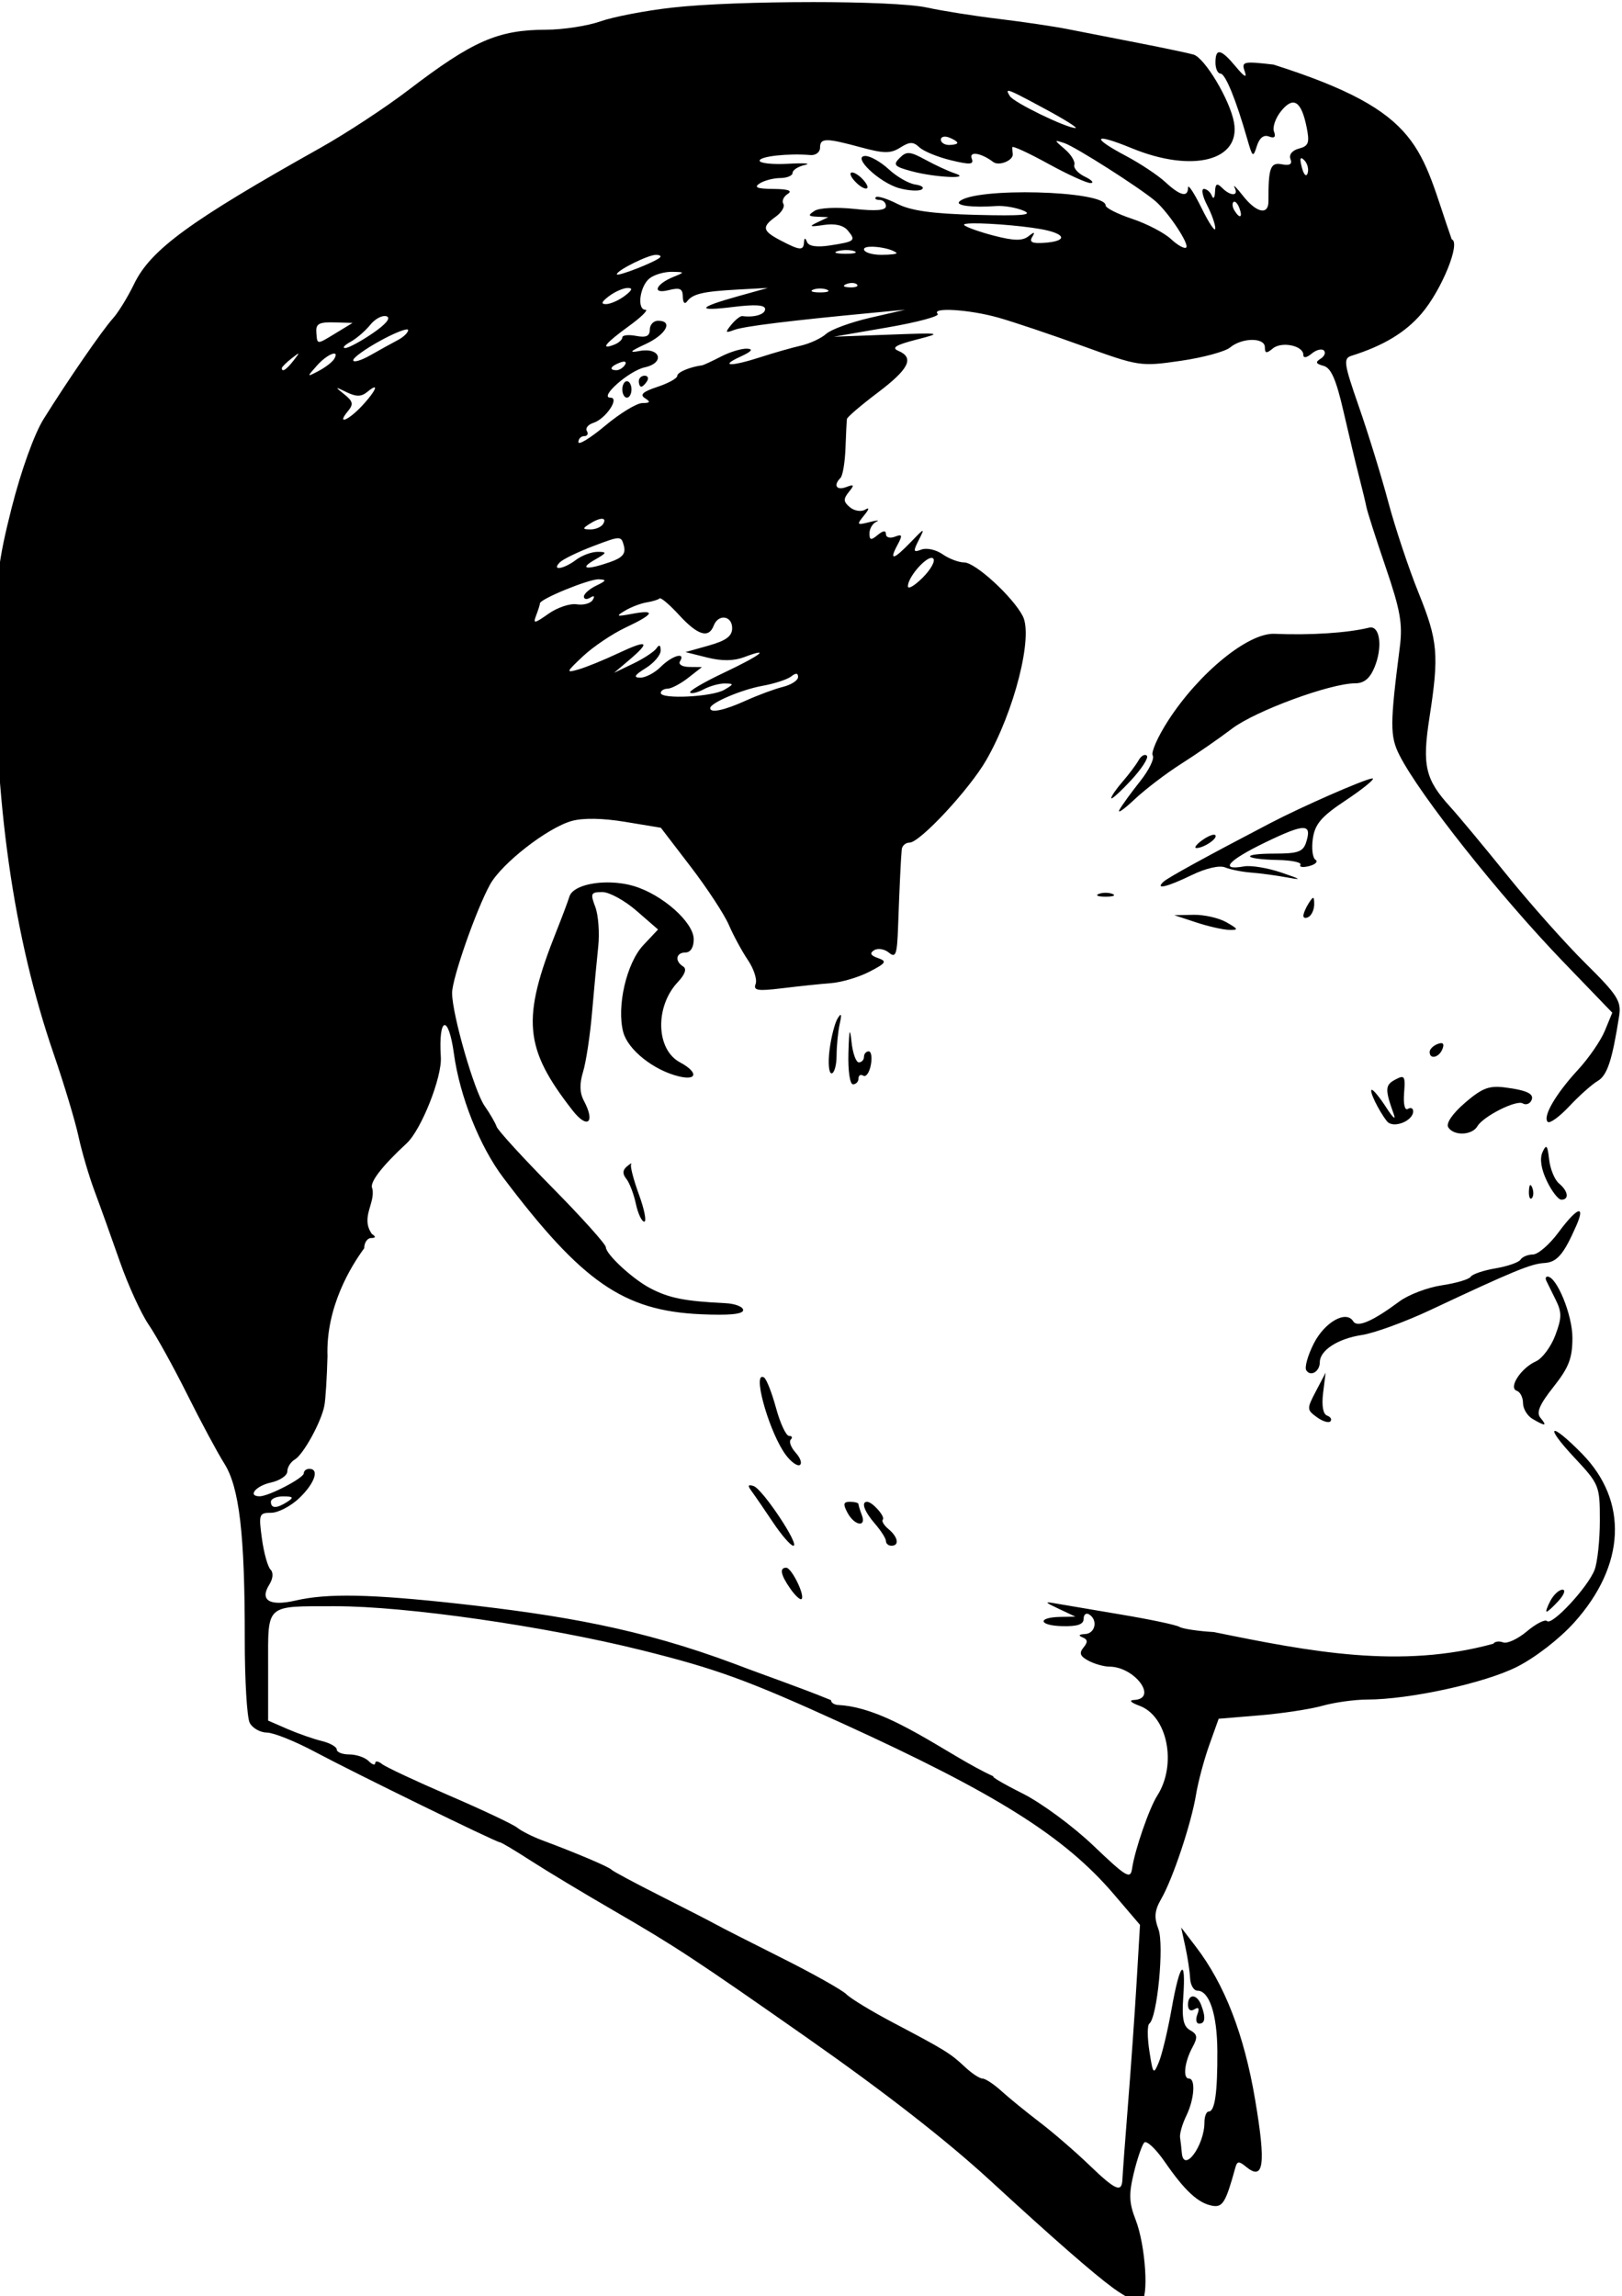 <?xml version="1.0" encoding="UTF-8"?>
<svg width="78.268mm" height="110.78mm" version="1.1" viewBox="0 0 78.268 110.78" xmlns="http://www.w3.org/2000/svg">
<g transform="translate(146.78 -63.944)">
<path transform="scale(.265)" d="m-406.16 241.68c-9.371 2e-3 -19.46 0.337-25.395 1.01-4.797 0.543-10.644 1.667-12.992 2.496-2.349 0.829-6.801 1.514-9.895 1.522-8.791 0.024-13.353 2.024-25.123 11.018-4.125 3.152-11.325 7.877-16 10.498-23.753 13.318-30.88 18.524-33.898 24.76-1.151 2.378-2.883 5.197-3.848 6.266-1.948 2.158-8.207 11.238-12.635 18.33-1.696 2.716-4.082 9.341-5.805 16.113-2.451 9.636-2.939 13.607-3.012 24.5-0.194 29.004 3.3 53.589 10.662 75 1.891 5.5 3.922 12.25 4.512 15 0.59 2.75 1.914 7.25 2.941 10 1.028 2.75 3.09 8.497 4.584 12.771 1.494 4.274 3.86 9.449 5.258 11.5 1.398 2.051 4.556 7.764 7.016 12.695 2.46 4.931 5.493 10.584 6.742 12.562 2.751 4.358 3.749 12.899 3.731 31.971-7e-3 7.425 0.4 14.288 0.904 15.25 0.505 0.962 1.915 1.758 3.133 1.77 1.218 0.011 5.14 1.583 8.715 3.492 7.237 3.865 33.061 16.488 33.732 16.488 0.236 0 2.755 1.503 5.598 3.34 2.843 1.837 9.67 5.946 15.17 9.131 11.109 6.433 14.74 8.82 35 23.012 14.308 10.023 25.492 18.735 33.5 26.098 11.456 10.533 18.816 16.965 22.43 19.6h2e-3c2.162 1.576 4.41 2.695 4.998 2.486 1.485-0.527 0.857-10.302-0.961-14.949-1.202-3.073-1.267-4.671-0.34-8.5 0.628-2.594 1.482-5.095 1.897-5.557 0.415-0.462 2.102 1.113 3.748 3.5 3.646 5.286 6.102 7.551 8.678 8 1.871 0.326 2.428-0.607 4.195-7.021 0.305-1.109 0.661-1.127 1.906-0.094 3.258 2.704 3.677-0.368 1.666-12.234-2.01-11.861-5.532-20.944-10.785-27.811l-2.678-3.5 0.762 3.5c0.418 1.925 0.81 4.513 0.871 5.75 0.061 1.238 0.656 2.25 1.324 2.25 2.17 0 3.596 4.308 3.633 10.975 0.041 7.563-0.45 11.025-1.561 11.025-0.433 0-0.787 0.879-0.787 1.953 0 4.287-3.804 9.402-4.125 5.547-0.069-0.825-0.21-2.062-0.314-2.75-0.104-0.688 0.402-2.464 1.125-3.949 1.478-3.037 1.746-6.801 0.482-6.801-1.143 0-0.796-3.036 0.65-5.695 0.987-1.815 0.915-2.354-0.418-3.1-1.24-0.694-1.53-2.095-1.256-6.055 0.516-7.447-0.615-6.323-2.111 2.1-0.709 3.987-1.757 8.375-2.328 9.75-0.982 2.363-1.075 2.253-1.732-2-0.383-2.475-0.389-4.725-0.014-5 1.45-1.061 2.734-14.355 1.66-17.199-0.823-2.181-0.706-3.397 0.533-5.547 2.103-3.65 5.457-13.713 6.316-18.949 0.379-2.308 1.461-6.358 2.404-9l1.717-4.805 7.455-0.621c4.101-0.342 9.255-1.127 11.455-1.744 2.2-0.618 5.854-1.126 8.119-1.129 7.747-0.011 21.423-2.997 27.295-5.961 3.337-1.684 7.754-5.106 10.414-8.064 9.356-10.406 9.899-22.093 1.426-30.73-5.835-5.948-7.042-5.334-1.391 0.707 4.528 4.841 4.637 5.109 4.637 11.436 0 3.563-0.431 7.61-0.957 8.994-1.193 3.138-7.768 10.22-8.66 9.328-0.362-0.362-2.01 0.478-3.66 1.867-1.651 1.389-3.6 2.296-4.33 2.016-0.73-0.28-1.537-0.17-1.793 0.244-16.871 4.634-33.261 1.471-50.883-2.125-2.884-0.168-5.708-0.594-6.277-0.945-0.569-0.352-5.288-1.351-10.486-2.221-5.199-0.87-10.578-1.781-11.953-2.025-2.221-0.394-2.166-0.285 0.5 0.971l3 1.414-2.689 0.045c-4.293 0.072-4.05 1.572 0.273 1.686 2.778 0.073 3.916-0.313 3.916-1.328 0-0.786 0.45-1.152 1-0.812 1.648 1.019 1.129 3.495-0.75 3.58-1.113 0.05-1.278 0.266-0.457 0.596 0.958 0.384 1.006 0.863 0.186 1.852-0.843 1.016-0.631 1.587 0.893 2.402 1.099 0.588 2.816 1.074 3.814 1.078 4.633 0.017 8.947 5.861 4.482 6.072-0.981 0.046-0.572 0.479 0.996 1.053 5.118 1.875 6.865 10.701 3.24 16.367-1.464 2.288-4.096 9.912-4.578 13.256-0.293 2.03-0.997 1.616-7.049-4.158-3.697-3.528-9.505-7.805-12.908-9.506-3.403-1.7-5.778-3.096-5.277-3.103-8.288-3.763-18.822-12.437-28.129-12.988-0.804 0-1.463-0.4-1.463-0.891-6.181-2.52-11.551-4.312-17.5-6.586-17.308-6.483-31.646-8.88-50.207-10.957-16.103-1.776-24.007-1.933-29.791-0.592-4.703 1.09-6.574-0.029-4.799-2.871 0.701-1.122 0.795-2.207 0.236-2.766-0.505-0.505-1.21-3.039-1.565-5.629-0.61-4.451-0.517-4.709 1.686-4.709 1.282 0 3.592-1.21 5.135-2.688 2.801-2.684 3.694-5.312 1.805-5.312-0.55 0-1 0.366-1 0.814 0 0.859-6.383 4.186-8.033 4.186-2.258 0-0.716-1.896 2.033-2.5 1.65-0.362 3-1.275 3-2.029 0-0.754 0.615-1.73 1.365-2.17 1.564-0.917 4.816-6.837 5.383-9.801 0.211-1.1 0.467-5.148 0.568-8.996-0.313-8.982 4.315-16.433 6.684-19.658 0-1.015 0.563-1.854 1.25-1.861 0.876-0.011 0.919-0.235 0.139-0.75-2.098-3.012 0.666-5.545 0.094-8.264-0.616-0.997 1.631-3.954 6.262-8.242 2.65-2.454 6.438-12.011 6.207-15.664-0.469-7.439 1.385-7.933 2.385-0.635 1.067 7.783 4.689 16.877 8.99 22.57 14.354 19.003 21.882 24.213 35.904 24.855 5.225 0.239 7.771-7e-3 7.771-0.75 0-0.608-1.462-1.176-3.25-1.262-7.444-0.359-10.288-0.93-13.75-2.764-3.18-1.684-8-6.156-8-7.422 0-0.532-4.388-5.416-9.75-10.854-5.362-5.437-9.927-10.43-10.143-11.096-0.216-0.665-1.202-2.365-2.189-3.777-1.887-2.697-5.918-16.705-5.918-20.561 0-2.637 4.418-15.251 6.92-19.754 2.139-3.851 10.453-10.317 14.852-11.551 2.079-0.583 5.637-0.525 9.758 0.158l6.486 1.074 5.439 7.1c2.991 3.905 6.119 8.677 6.949 10.602s2.391 4.801 3.467 6.393c1.076 1.591 1.706 3.544 1.4 4.34-0.46 1.2 0.365 1.333 4.836 0.783 2.965-0.365 6.968-0.783 8.893-0.932 1.925-0.148 5.071-1.083 6.992-2.078 3.044-1.576 3.246-1.895 1.566-2.484-1.373-0.482-1.574-0.895-0.699-1.436 0.675-0.417 1.883-0.214 2.684 0.451 1.244 1.032 1.488 0.351 1.666-4.664 0.254-7.141 0.505-12.448 0.668-14.123 0.067-0.688 0.711-1.25 1.43-1.25 1.876 0 10.897-9.701 13.949-15 5.126-8.899 8.583-22.514 6.66-26.236-1.816-3.516-8.636-9.764-10.656-9.764-0.999 0-2.779-0.675-3.957-1.5-1.178-0.825-2.904-1.206-3.838-0.848-1.495 0.574-1.553 0.365-0.479-1.75 1.145-2.255 1.059-2.234-1.424 0.348-3.177 3.304-4.042 3.511-2.482 0.598 0.981-1.833 0.912-2.06-0.465-1.531-0.889 0.341-1.615 0.129-1.615-0.471 0-0.72-0.511-0.667-1.5 0.154-1.223 1.015-1.5 0.96-1.5-0.295 0-0.847 0.562-1.798 1.25-2.113 0.687-0.316 0.128-0.287-1.242 0.062-2.315 0.59-2.386 0.504-1-1.201 0.961-1.182 1.03-1.559 0.197-1.059-0.712 0.428-1.954 0.229-2.762-0.441-1.194-0.992-1.232-1.509-0.205-2.773 1.067-1.314 0.99-1.453-0.488-0.898-1.767 0.662-2.369-0.33-1.02-1.68 0.402-0.402 0.809-2.839 0.902-5.416 0.093-2.577 0.213-4.968 0.268-5.314 0.054-0.346 2.575-2.499 5.6-4.783 5.72-4.319 6.723-6.357 3.75-7.615-1.299-0.55-0.463-1.071 3.25-2.027 4.876-1.256 4.753-1.277-5-0.914l-10 0.371 9.842-1.701c5.413-0.936 9.501-2.039 9.084-2.451-1.267-1.252 5.755-0.816 11.074 0.688 2.75 0.778 9.664 3.104 15.365 5.17 10.179 3.689 10.5 3.739 17.756 2.693 4.064-0.586 8.131-1.681 9.037-2.434 2.2-1.826 6.342-1.853 6.342-0.041 0 1.127 0.298 1.17 1.451 0.213 1.604-1.331 5.549-0.513 5.549 1.15 0 0.648 0.587 0.568 1.523-0.209 0.838-0.696 1.837-0.952 2.221-0.568s0.111 1.06-0.607 1.504c-0.989 0.611-0.859 0.923 0.539 1.289 1.38 0.361 2.304 2.478 3.66 8.389 0.998 4.348 2.271 9.667 2.828 11.818 0.557 2.151 1.154 4.626 1.326 5.5s1.758 5.819 3.523 10.992c2.659 7.788 3.098 10.281 2.557 14.5-1.8 14.039-1.807 16.238-0.06 19.686 3.668 7.239 18.175 25.532 29.848 37.641l8.9 9.232-1.342 3.268c-0.737 1.798-2.933 4.994-4.879 7.102-4.08 4.42-6.486 8.553-5.535 9.504 0.362 0.362 2.132-0.917 3.934-2.84 1.802-1.923 4.128-3.996 5.17-4.606 1.737-1.017 2.651-3.793 3.912-11.891 0.41-2.629-0.345-3.804-6.111-9.5-3.619-3.575-10.029-10.773-14.244-15.996-4.215-5.223-8.89-10.843-10.391-12.49-4.572-5.019-5.159-7.525-3.807-16.256 1.777-11.474 1.559-13.971-1.992-22.758-1.778-4.4-4.255-11.825-5.502-16.5s-3.646-12.459-5.33-17.297c-2.777-7.975-2.902-8.846-1.352-9.334 5.801-1.825 9.79-4.229 12.74-7.676 3.67-4.288 7.191-12.953 5.492-13.52-5.857-16.631-5.025-23.082-32.439-31.805-5.532-0.64-5.875-0.56-5.252 1.223 0.456 1.305-0.055 1.039-1.619-0.842-2.714-3.264-3.711-3.466-3.711-0.75 0 1.1 0.411 2 0.916 2 0.887 0 2.831 4.76 4.9 12 0.932 3.26 1.05 3.342 1.723 1.193 0.467-1.49 1.247-2.105 2.203-1.738 1.004 0.385 1.299 0.098 0.918-0.895-0.309-0.804 0.285-2.497 1.318-3.762 2.237-2.737 3.671-1.797 4.639 3.041 0.553 2.766 0.333 3.36-1.412 3.816-1.223 0.32-1.854 1.097-1.545 1.902 0.363 0.946-0.116 1.239-1.568 0.959-2.094-0.403-2.468 0.627-2.441 6.732 0.011 2.597-2.193 2.122-4.643-1-1.187-1.512-1.872-2.188-1.523-1.5 0.807 1.592-0.71 1.626-2.285 0.051-0.933-0.933-1.218-0.767-1.279 0.75-0.043 1.073-0.305 1.387-0.582 0.699s-0.929-1.25-1.447-1.25-0.255 1.328 0.584 2.951c0.839 1.623 1.512 3.535 1.494 4.25-0.017 0.715-1.139-0.951-2.492-3.701s-2.464-4.438-2.469-3.75c-0.014 1.861-1.423 1.521-4.146-1-1.337-1.238-4.553-3.374-7.146-4.748-6.514-3.451-5.914-4.272 1.035-1.414 11.047 4.543 19.923 2.283 18.615-4.742-0.762-4.091-5.315-11.698-7.365-12.303-0.825-0.244-5.325-1.191-10-2.106s-10.525-2.058-13-2.543c-2.475-0.485-8.1-1.318-12.5-1.848s-10.25-1.456-13-2.057c-3.068-0.671-11.724-1.004-21.096-1.002zm35.898 16.154c0.482-0.018 2.283 0.93 6.744 3.334 3.55 1.913 6.003 3.463 5.453 3.443-1.778-0.062-11.22-4.658-11.93-5.807-0.371-0.601-0.557-0.96-0.268-0.971zm-11.385 8.348c0.179 0.02 0.376 0.069 0.582 0.148 0.825 0.317 1.5 0.753 1.5 0.969 0 0.216-0.675 0.393-1.5 0.393-0.825 0-1.5-0.436-1.5-0.969 0-0.4 0.38-0.6 0.918-0.541zm-21.6 0.643c1.064-6e-3 2.939 0.432 6.182 1.311 4.163 1.128 5.352 1.133 7.106 0.027 1.726-1.088 2.358-1.095 3.5-0.033 0.766 0.713 3.339 1.767 5.717 2.342 3.542 0.857 4.229 0.799 3.801-0.316-0.534-1.391 1.734-1.023 3.91 0.635 1.05 0.8 3.707-0.292 3.551-1.459-0.047-0.351-0.084-0.905-0.084-1.23 0-0.325 2.939 1.024 6.533 3 3.594 1.976 7.081 3.561 7.75 3.523 0.669-0.037 0.191-0.56-1.062-1.164-1.253-0.604-2.117-1.579-1.922-2.164 0.195-0.586-0.58-1.861-1.723-2.836-2.011-1.716-2.013-1.751-0.076-1.107 2.008 0.668 13.663 8.091 16.537 10.533 2.35 1.997 6.249 7.853 5.637 8.465-0.299 0.299-1.544-0.389-2.768-1.529-1.224-1.14-4.404-2.797-7.066-3.682-2.663-0.884-4.84-1.985-4.84-2.445 0-2.722-23.986-3.35-26.639-0.697-0.738 0.738 2.448 1.121 6.697 0.807 1.407-0.104 3.658 0.279 5 0.85 1.843 0.784-0.253 0.971-8.559 0.762-7.998-0.202-11.931-0.748-14.412-2.004-1.877-0.95-3.641-1.5-3.918-1.223-0.277 0.277 0.02 0.504 0.662 0.504 0.642 0 1.168 0.508 1.168 1.129 0 0.781-1.775 0.937-5.75 0.504-3.238-0.353-6.405-0.197-7.25 0.355-1.251 0.818-1.168 0.995 0.5 1.066l2 0.086-2 0.949c-1.602 0.76-1.371 0.853 1.162 0.471 2.058-0.31 3.592 0.042 4.393 1.006 1.528 1.841 1.319 2.015-3.246 2.719-2.375 0.366-3.863 0.15-4.172-0.607-0.349-0.855-0.501-0.835-0.559 0.072-0.096 1.523-0.781 1.458-4.328-0.41-3.264-1.719-3.398-2.432-0.805-4.301 1.071-0.772 1.689-1.823 1.373-2.334-0.316-0.511 0.045-1.323 0.803-1.803 0.921-0.583 0.052-0.882-2.621-0.902-2.954-0.023-3.608-0.284-2.5-1 0.825-0.533 2.513-0.976 3.75-0.984 1.238-8e-3 2.25-0.434 2.25-0.945s1.012-1.16 2.25-1.439c1.238-0.28-0.113-0.378-3-0.217-2.888 0.161-5.25-0.091-5.25-0.561 0-0.791 5.184-1.364 9.25-1.023 0.962 0.081 1.75-0.523 1.75-1.342 0-0.898 0.254-1.349 1.318-1.355zm14.938 2.344c-0.666-0.048-1.132 0.257-1.764 0.889-1.263 1.263-0.974 1.573 2.279 2.438 4.276 1.137 11.08 1.439 7.729 0.344-1.1-0.36-3.477-1.458-5.281-2.441-1.431-0.78-2.297-1.181-2.963-1.228zm-7.982 0.523c-2.605 0 2.525 4.883 6.172 5.875 1.68 0.457 3.505 0.56 4.055 0.229 0.55-0.331 0.024-0.74-1.168-0.91-1.192-0.17-3.352-1.409-4.801-2.752-1.449-1.343-3.365-2.441-4.258-2.441zm79.412 0.414c0.113 0.026 0.274 0.145 0.482 0.354 0.581 0.581 0.86 1.648 0.619 2.369-0.25 0.749-0.703 0.296-1.057-1.057-0.272-1.04-0.324-1.583-0.143-1.662 0.027-0.012 0.06-0.013 0.098-4e-3zm-81.848 2.586c-0.504 0-0.336 0.657 0.373 1.461 1.706 1.935 3.393 1.972 1.789 0.039-0.685-0.825-1.658-1.5-2.162-1.5zm69.545 5.326c0.272-0.072 0.676 0.388 0.961 1.131 0.676 1.762 0.101 2.072-0.885 0.477-0.363-0.587-0.446-1.281-0.184-1.543 0.033-0.033 0.069-0.054 0.107-0.064zm-47.639 3.945c3.243-0.064 10.764 0.567 13.744 1.314 3.429 0.861 3.158 1.939-0.561 2.223-2.258 0.172-2.87-0.103-2.309-1.037 0.589-0.98 0.433-1.013-0.678-0.141-1.077 0.845-2.65 0.82-6.209-0.1-2.621-0.677-5.086-1.551-5.479-1.943-0.197-0.197 0.409-0.295 1.49-0.316zm-18.188 4.252c1.488 0.026 3.613 0.473 4.359 1.117 0.229 0.198-1.008 0.359-2.75 0.359s-3.166-0.459-3.166-1.02c0-0.336 0.664-0.473 1.557-0.457zm-4.678 0.604c0.544 7e-3 1.05 0.08 1.389 0.217 0.677 0.274-0.118 0.481-1.768 0.461-1.65-0.02-2.205-0.245-1.232-0.498 0.486-0.127 1.068-0.186 1.611-0.18zm-34.762 0.873c0.669 0 1.005 0.211 0.748 0.469-0.828 0.828-7.865 3.575-7.865 3.07 0-0.711 5.688-3.539 7.117-3.539zm2.883 3.096c2.4 0.03 2.414 0.066 0.352 0.898-3.315 1.338-4.036 3.216-0.936 2.438 2.082-0.522 2.588-0.288 2.6 1.209 9e-3 1.035 0.341 1.416 0.75 0.859 1.025-1.395 2.894-1.836 9.234-2.18l5.5-0.299-5.447 1.52c-7.407 2.066-7.708 2.794-0.803 1.94 3.988-0.494 5.75-0.369 5.75 0.404 0 0.96-1.958 1.556-4.154 1.266-0.36-0.048-1.26 0.658-2 1.568-1.18 1.451-1.113 1.568 0.545 0.945 1.744-0.655 10.093-1.687 25.109-3.106l6-0.568-6.383 1.469c-3.51 0.808-7.11 2.126-8 2.928-0.89 0.802-2.967 1.766-4.617 2.144-1.65 0.378-4.928 1.313-7.285 2.078-5.445 1.767-7.639 1.722-3.715-0.074 2.045-0.936 2.426-1.398 1.199-1.453-0.99-0.045-3.121 0.601-4.738 1.438-1.617 0.836-3.16 1.551-3.428 1.588-2.298 0.317-4.533 1.27-4.533 1.932 0 0.443-1.63 1.343-3.621 2-2.648 0.874-3.252 1.428-2.25 2.062 1.059 0.671 0.949 0.871-0.49 0.883-1.024 8e-3 -4.061 1.858-6.75 4.109-2.689 2.251-4.889 3.601-4.889 3 0-0.601 0.476-1.094 1.059-1.094 0.583 0 0.802-0.417 0.486-0.928-0.315-0.51 0.221-1.18 1.193-1.488 2.227-0.707 4.845-4.584 3.096-4.584-2.157 0 3.365-4.886 6.234-5.516 3.76-0.826 2.876-3.681-0.924-2.986-2.041 0.373-1.789 0.085 1.1-1.258 3.748-1.742 5.078-4.24 2.256-4.24-0.825 0-1.5 0.728-1.5 1.617 0 1.185-0.667 1.489-2.5 1.139-1.375-0.263-2.5-0.139-2.5 0.275 0 0.415-0.675 1.014-1.5 1.33-2.625 1.008-1.626-0.258 2.65-3.356 2.283-1.653 3.659-3.006 3.061-3.006-1.603 0-1.038-4.304 0.75-5.719 0.847-0.67 2.664-1.203 4.039-1.186zm32.916 2.027c0.347 0.014 0.646 0.107 0.812 0.273 0.332 0.332-0.258 0.569-1.312 0.525-1.165-0.048-1.401-0.286-0.604-0.605 0.361-0.144 0.756-0.208 1.103-0.193zm-40.975 0.908c1.016-0.022 0.868 0.403-0.5 1.438-1.068 0.807-2.59 1.483-3.383 1.5-1.016 0.022-0.868-0.403 0.5-1.438 1.068-0.807 2.59-1.483 3.383-1.5zm35.059 0.098c0.453 0 0.906 0.07 1.25 0.209 0.687 0.277 0.125 0.504-1.25 0.504-1.375 0-1.938-0.226-1.25-0.504 0.344-0.139 0.797-0.209 1.25-0.209zm-79.24 5.01c0.11 3e-3 0.211 0.018 0.305 0.049 0.855 0.285-0.101 1.444-2.586 3.133-2.169 1.474-4.401 2.665-4.961 2.648-0.56-0.017-0.118-0.524 0.982-1.129 1.1-0.605 2.721-2.001 3.603-3.102 0.772-0.963 1.889-1.618 2.656-1.6zm-10.176 1.15c0.278-5e-3 0.585-2e-3 0.926 8e-3l3.373 0.096-2.967 1.805c-3.631 2.208-3.461 2.212-3.635-0.096-0.101-1.343 0.36-1.777 2.303-1.812zm14.068 1.299c0.105-0.013 0.188-0.013 0.246 2e-3 0.067 0.017 0.102 0.055 0.102 0.111 0 0.454-0.844 1.27-1.875 1.812s-3.281 1.785-5 2.762c-1.718 0.977-3.125 1.385-3.125 0.908s2.25-2.091 5-3.588c2.105-1.146 3.918-1.914 4.652-2.008zm-13.119 4.383c0.344 7e-3 0.402 0.322-0.031 1.023-0.338 0.547-1.602 1.514-2.809 2.147-2.179 1.143-2.181 1.135-0.289-0.996 1.193-1.343 2.556-2.186 3.129-2.174zm-6.533 0.029c0.052 0.052-0.251 0.457-0.873 1.25-1.306 1.666-2.127 2.196-2.127 1.373 0-0.208 0.787-0.995 1.75-1.75 0.793-0.622 1.198-0.925 1.25-0.873zm59.416 1.453c0.232 0.047 0.273 0.24 0.076 0.559-0.336 0.544-1.033 0.988-1.551 0.988-1.438 0-1.123-0.716 0.609-1.381 0.222-0.085 0.415-0.141 0.572-0.164 0.118-0.018 0.216-0.018 0.293-2e-3zm3.643 2.547c-0.582 0-1.059 0.45-1.059 1s0.199 1 0.441 1c0.243 0 0.719-0.45 1.059-1 0.34-0.55 0.141-1-0.441-1zm-3.227 1c-0.458 0-0.832 0.675-0.832 1.5s0.374 1.5 0.832 1.5c0.458 0 0.834-0.675 0.834-1.5s-0.376-1.5-0.834-1.5zm-45.959 1.131c0.387 0.042-0.446 1.385-2.238 3.318-2.524 2.723-4.742 3.59-2.609 1.02 1.05-1.266 0.942-1.795-0.627-3.055-1.79-1.437-1.768-1.461 0.414-0.4 1.739 0.845 2.671 0.829 3.75-0.066 0.706-0.586 1.134-0.835 1.31-0.816zm41.404 23.92c0.478 0 0.614 0.316 0.223 0.949-0.34 0.55-1.381 0.992-2.311 0.984-1.457-0.013-1.482-0.149-0.189-0.984 0.979-0.633 1.799-0.949 2.277-0.949zm2.908 3.543c0.708-3e-3 0.857 0.461 1.1 1.391 0.372 1.423-0.264 2.16-2.545 2.955-4.268 1.488-5.708 1.257-2.74-0.439 2.21-1.263 2.268-1.431 0.5-1.434-1.1-2e-3 -2.874 0.657-3.941 1.465-2.253 1.704-4.534 2.043-2.926 0.436 0.568-0.568 3.309-1.897 6.094-2.955 2.482-0.943 3.751-1.415 4.459-1.418zm56.998 3.582c0.086-0.014 0.164-0.015 0.234 0 0.075 0.016 0.14 0.05 0.193 0.104 0.431 0.429-0.431 1.995-1.914 3.478-1.483 1.483-2.697 2.194-2.697 1.58 0-1.578 2.899-4.949 4.184-5.162zm-60.488 3.893c1.496 0.056 1.419 0.253-0.445 1.152-1.238 0.597-2.25 1.492-2.25 1.99s0.519 0.586 1.154 0.193c0.71-0.439 0.883-0.274 0.449 0.428-0.388 0.627-1.694 0.981-2.904 0.787-1.21-0.194-3.52 0.577-5.133 1.713-2.611 1.838-2.858 1.87-2.25 0.285 0.376-0.979 0.684-1.958 0.684-2.174 0-0.785 8.938-4.441 10.695-4.375zm11.236 3.469c0.48 0.136 1.892 1.383 3.406 3.033 3.393 3.697 5.388 4.308 6.301 1.93 0.838-2.184 3.361-1.838 3.361 0.461 0 1.453-1.102 2.273-4.25 3.16l-4.25 1.197 3.945 0.986c2.675 0.669 4.848 0.646 6.75-0.072 5.053-1.907 2.941-0.295-3.76 2.871-3.61 1.706-6.349 3.317-6.086 3.58 0.263 0.263 1.387-9e-3 2.498-0.604 1.111-0.595 2.837-1.065 3.836-1.049 1.672 0.028 1.661 0.12-0.146 1.168-2.212 1.283-11.537 1.738-11.537 0.562 0-0.419 0.562-0.771 1.25-0.783 0.687-0.012 2.375-0.903 3.75-1.978l2.5-1.955-2.309-0.023c-1.281-0.012-2.034-0.467-1.691-1.022 1.103-1.784-1.443-1.057-3.5 1-1.1 1.1-2.788 1.987-3.75 1.973-1.291-0.02-1.028-0.473 1-1.73 1.512-0.938 2.742-2.389 2.734-3.225-0.01-0.99-0.271-1.13-0.75-0.406-0.404 0.611-2.309 1.868-4.234 2.795l-3.5 1.685 2.75-2.334c3.998-3.393 3.388-3.766-2-1.227-2.612 1.231-5.875 2.559-7.25 2.953-2.327 0.667-2.267 0.499 0.865-2.434 1.851-1.733 5.339-4.077 7.75-5.211 5.205-2.446 5.603-3.318 1.135-2.482-2.84 0.531-2.998 0.457-1.25-0.586 1.1-0.656 2.873-1.332 3.939-1.504 1.067-0.172 2.122-0.495 2.346-0.719 0.028-0.028 0.078-0.031 0.146-0.012zm129.4 5.289c-0.112-3e-3 -0.23 0.01-0.354 0.041-3.875 0.959-10.706 1.404-17.229 1.121-4.782-0.207-13.759 7.123-19.371 15.82-1.883 2.919-3.141 5.766-2.795 6.326s-0.685 2.673-2.291 4.693c-1.606 2.021-3.296 4.349-3.756 5.174-0.46 0.825 0.761-9e-3 2.715-1.852 1.954-1.843 5.791-4.768 8.525-6.5 2.735-1.732 6.901-4.615 9.258-6.406 4.235-3.218 17.887-8.242 22.396-8.242 1.626 0 2.691-0.875 3.531-2.904 1.443-3.484 1.054-7.222-0.631-7.271zm-104.64 8.445c0.207 0.018 0.309 0.213 0.309 0.586 0 0.607-1.238 1.412-2.75 1.789-1.512 0.377-4.55 1.502-6.75 2.498-3.921 1.776-6.5 2.324-6.5 1.381 0-0.952 5.67-3.373 9.533-4.07 2.181-0.394 4.529-1.163 5.217-1.709 0.422-0.335 0.734-0.493 0.941-0.475zm63.496 14.77c-0.365-0.01-0.83 0.353-1.176 0.969-0.461 0.82-1.776 2.573-2.924 3.894-1.148 1.322-2.075 2.672-2.061 3 0.015 0.328 1.628-1.126 3.586-3.232 1.958-2.107 3.262-4.128 2.898-4.492-0.091-0.091-0.203-0.135-0.324-0.139zm41.275 4.287c-1.662 0.279-12.654 5.088-18.463 8.119-11.462 5.981-18.652 9.925-19.451 10.67-1.619 1.508 0.623 0.98 5.156-1.215 2.574-1.246 5.038-1.809 6.064-1.387 0.951 0.392 3.08 0.815 4.731 0.941 1.65 0.126 4.575 0.52 6.5 0.875 2.868 0.529 2.688 0.371-1-0.881-2.475-0.84-5.523-1.346-6.773-1.123-4.608 0.821-2.947-1.075 3.801-4.34 7.245-3.505 8.593-3.517 7.496-0.062-0.553 1.743-1.475 2.076-5.758 2.076-6.301 0-5.783 1.032 0.582 1.16 2.538 0.051 4.396 0.444 4.131 0.873-0.265 0.429 0.456 0.534 1.603 0.234 1.147-0.3 1.655-0.82 1.129-1.156-0.526-0.336-0.736-2.086-0.467-3.887 0.392-2.621 1.572-3.993 5.914-6.875 2.984-1.98 5.237-3.787 5.008-4.016-0.024-0.024-0.092-0.026-0.203-8e-3zm-28.83 10.238c-0.465 0.047-1.276 0.433-2.076 1.018-1.067 0.78-1.516 1.41-0.998 1.402 1.382-0.022 3.961-1.797 3.41-2.348-0.065-0.065-0.181-0.088-0.336-0.072zm-109.76 8.688c-0.474-0.015-0.942-0.01-1.4 0.012-3.057 0.145-5.649 1.081-6.102 2.541-0.289 0.932-1.334 3.72-2.322 6.195-6.436 16.124-5.969 21.406 2.902 32.764 2.713 3.473 4.18 2.216 2.053-1.76-0.777-1.452-0.823-3.09-0.146-5.303 0.538-1.761 1.268-6.576 1.623-10.701 0.355-4.125 0.864-9.554 1.131-12.062 0.267-2.509 0.023-5.771-0.539-7.25-0.927-2.437-0.805-2.688 1.287-2.688 1.27 0 4.071 1.534 6.225 3.408l3.918 3.406-2.674 2.844c-3.065 3.26-4.897 11.186-3.662 15.842 0.851 3.207 5.51 6.922 10.086 8.043 3.452 0.846 3.591-0.756 0.223-2.559-4.358-2.332-4.563-10.133-0.383-14.582 1.331-1.416 1.679-2.426 0.984-2.856-1.574-0.973-1.311-2.547 0.426-2.547 0.916 0 1.5-0.933 1.5-2.397 0-3.076-5.675-8.126-10.887-9.688-1.355-0.406-2.821-0.62-4.242-0.664zm90.129 1.877c-0.453 0-0.906 0.07-1.25 0.209-0.688 0.277-0.125 0.504 1.25 0.504 1.375 0 1.938-0.226 1.25-0.504-0.344-0.139-0.797-0.209-1.25-0.209zm37.801 0.936c-0.14-0.027-0.383 0.289-0.801 0.936-0.533 0.825-0.976 1.864-0.984 2.309-8e-3 0.445 0.434 0.531 0.984 0.191 0.55-0.34 0.992-1.379 0.984-2.309-7e-3 -0.729-0.043-1.1-0.184-1.127zm-21.801 3.076-3.5 0.068 4 1.318c2.2 0.725 4.9 1.337 6 1.359 1.753 0.036 1.691-0.134-0.5-1.387-1.375-0.786-4.075-1.398-6-1.359zm-64.275 18.223c-0.097 0.015-0.27 0.23-0.523 0.637-0.515 0.825-1.179 3.413-1.475 5.75-0.295 2.337-0.13 4.25 0.367 4.25s0.912-1.462 0.92-3.25c8e-3 -1.788 0.263-4.375 0.568-5.75 0.251-1.129 0.303-1.661 0.143-1.637zm1.695 3.166c-0.105 0.107-0.182 1.321-0.252 3.721-0.096 3.279 0.262 5.75 0.832 5.75 0.55 0 1-0.476 1-1.059 0-0.582 0.398-0.813 0.885-0.512 0.487 0.301 1.1-0.573 1.361-1.941 0.262-1.369 0.089-2.488-0.385-2.488-0.474 0-0.861 0.45-0.861 1s-0.423 1-0.939 1c-0.517 0-1.116-1.688-1.332-3.75-0.127-1.217-0.227-1.804-0.309-1.721zm107.63 1.975c-0.158 9e-3 -0.357 0.061-0.6 0.154-0.797 0.306-1.449 0.958-1.449 1.449 0 1.438 1.735 1.025 2.342-0.557 0.279-0.726 0.181-1.075-0.293-1.047zm-7.223 6.182c-0.262 0.037-0.623 0.205-1.107 0.465-1.848 0.989-1.877 1.765-0.227 6.35 0.396 1.1-0.221 0.537-1.371-1.25-1.15-1.788-2.34-3.25-2.643-3.25-0.604 0 1.215 3.779 2.758 5.729 1.092 1.38 4.764-0.024 4.764-1.822 0-0.563-0.433-0.758-0.961-0.432-0.561 0.347-0.847-0.849-0.688-2.875 0.154-1.96 0.15-2.787-0.295-2.906-0.067-0.018-0.143-0.02-0.23-8e-3zm17.07 1.781c-1.781 0.085-3.098 0.859-5.469 2.908-2.276 1.967-3.48 3.728-3.041 4.443 0.995 1.608 4.33 1.493 5.312-0.184 1.064-1.815 7.119-4.865 8.26-4.16 0.496 0.306 1.166 0.132 1.488-0.389 0.788-1.275-0.541-1.982-4.74-2.519-0.36-0.046-0.696-0.079-1.014-0.096-0.278-0.014-0.542-0.016-0.797-4e-3zm9.27 10.936c-0.154 0.044-0.346 0.367-0.607 0.938-0.546 1.193-0.27 3.042 0.783 5.25 0.894 1.875 2.082 3.41 2.641 3.41 1.472 0 1.247-1.565-0.426-2.953-0.793-0.658-1.603-2.625-1.799-4.371-0.184-1.64-0.335-2.346-0.592-2.273zm-166.51 3.004c-0.037-0.056-0.348 0.144-0.822 0.543-0.805 0.677-0.837 1.353-0.107 2.258 0.573 0.711 1.354 2.755 1.736 4.543 0.382 1.788 1.07 3.25 1.529 3.25 0.459 0 0.023-2.224-0.971-4.941-0.993-2.718-1.633-5.196-1.422-5.508 0.053-0.078 0.069-0.126 0.057-0.145zm163.71 3.939c-0.152-0.023-0.255 0.342-0.285 1.07-0.043 1.054 0.193 1.645 0.525 1.312 0.332-0.332 0.367-1.194 0.078-1.916-0.12-0.299-0.227-0.453-0.318-0.467zm8.834 4.764c-0.498-0.046-1.841 1.278-3.756 3.867-1.618 2.187-3.703 3.989-4.633 4-0.93 0.013-1.946 0.433-2.256 0.936s-2.358 1.217-4.553 1.588c-2.194 0.371-4.229 1.059-4.519 1.529-0.291 0.47-2.654 1.171-5.254 1.559-2.6 0.387-6.077 1.708-7.727 2.934-4.889 3.631-7.668 4.826-8.414 3.619-1.278-2.067-5.181 0.122-7.17 4.021-1.096 2.148-1.719 4.349-1.385 4.889 0.77 1.246 2.469 0.244 2.469-1.455 0-2.165 3.287-4.297 7.643-4.957 2.279-0.345 7.904-2.396 12.5-4.557 14.957-7.03 18.32-8.418 20.703-8.549 2.335-0.128 3.549-1.534 5.852-6.783 0.763-1.74 0.887-2.605 0.5-2.641zm-5.742 11.891c-0.316 0-0.413 0.338-0.217 0.75s0.963 1.97 1.707 3.463c1.144 2.296 1.134 3.297-0.074 6.5-0.786 2.083-2.371 4.206-3.523 4.719-2.72 1.211-5.072 4.826-3.484 5.356 0.625 0.208 1.137 1.219 1.137 2.246 0 1.027 0.787 2.326 1.75 2.887 2.357 1.373 2.696 1.323 1.426-0.207-0.795-0.958-0.187-2.398 2.379-5.641 2.802-3.54 3.444-5.215 3.441-8.963-3e-3 -4.132-2.856-11.109-4.541-11.109zm-40.398 17.5-1.756 3.348c-1.692 3.226-1.687 3.396 0.148 4.738 1.047 0.766 2.161 1.112 2.477 0.768 0.315-0.345 0.044-0.816-0.604-1.049-0.734-0.263-1.007-1.813-0.723-4.113zm-102.62 0.756c-1.532 0.102 1.487 10.428 4.346 14.242 0.946 1.262 2.087 2.072 2.535 1.799 0.448-0.273 0.11-1.274-0.752-2.227-0.861-0.953-1.266-2.035-0.898-2.402 0.368-0.368 0.226-0.668-0.316-0.668s-1.607-2.278-2.365-5.062c-0.758-2.785-1.741-5.288-2.182-5.561-0.144-0.089-0.265-0.128-0.367-0.121zm-2.141 19.734c-0.434-0.031-0.338 0.301 0.252 1.098 0.575 0.777 2.324 3.325 3.887 5.662 1.562 2.337 3.225 4.25 3.695 4.25 1.275 0-5.589-10.322-7.223-10.861-0.264-0.087-0.467-0.138-0.611-0.148zm-85.043 2.023c1.819 0.012 1.963 0.201 0.75 0.984-1.939 1.253-3 1.253-3 0 0-0.55 1.012-0.992 2.25-0.984zm103.21 0.986c-1.225 0-1.319 0.404-0.465 2 1.263 2.36 3.49 2.717 2.607 0.418-0.334-0.87-0.607-1.77-0.607-2 0-0.23-0.691-0.418-1.535-0.418zm3.106 0c-1.148 0-0.522 1.75 1.43 4 1.1 1.268 2 2.687 2 3.152 0 0.466 0.45 0.848 1 0.848 1.485 0 1.21-1.579-0.525-3.019-0.838-0.696-1.309-1.48-1.047-1.742 0.509-0.509-1.9-3.238-2.857-3.238zm-14.73 12c-1.272 0-1.014 1.307 0.762 3.842 0.881 1.258 1.798 2.091 2.037 1.852 0.651-0.651-1.828-5.693-2.799-5.693zm141.35 4c-0.616 0-1.601 0.9-2.189 2-0.589 1.1-0.901 2-0.691 2 0.209 0 1.196-0.9 2.191-2 0.995-1.1 1.305-2 0.689-2zm-223.48 3.012c12.839-0.021 38.237 3.627 55.891 8.027 13.595 3.389 19.278 5.461 36.5 13.314 28.02 12.778 40.418 20.581 49.393 31.086l4.766 5.58-0.605 10.238c-0.334 5.632-1.039 15.64-1.566 22.24s-0.988 12.788-1.023 13.75c-0.096 2.629-1.194 2.17-6.098-2.553-2.457-2.366-6.492-5.85-8.967-7.74s-5.621-4.454-6.99-5.697-2.915-2.26-3.436-2.26-1.97-0.962-3.223-2.139c-2.62-2.462-3.553-3.037-13.09-8.064-3.863-2.037-7.67-4.348-8.459-5.137s-6.13-3.786-11.869-6.66c-5.739-2.874-11.109-5.608-11.934-6.076-0.825-0.468-5.325-2.779-10-5.137-4.675-2.358-8.725-4.529-9-4.824-0.489-0.526-6.386-3.025-12.635-5.356-1.724-0.643-3.749-1.667-4.5-2.275-0.751-0.608-6.315-3.239-12.365-5.846-6.05-2.607-11.563-5.189-12.25-5.736-0.688-0.548-1.25-0.624-1.25-0.172 0 0.452-0.541 0.281-1.201-0.379-0.66-0.66-2.235-1.199-3.5-1.199-1.265 0-2.299-0.402-2.299-0.893 0-0.49-1.238-1.192-2.75-1.561-1.512-0.368-4.325-1.353-6.25-2.189l-3.5-1.522v-9.867c0-11.518-0.651-10.932 12.211-10.955zm156.19 71.035c-0.501-5e-3 -0.902 0.498-0.902 1.512 0 0.936 0.468 1.27 1.17 0.836 0.787-0.486 0.961-0.177 0.531 0.941-0.351 0.915-0.203 1.664 0.33 1.664 1.112 0 1.233-1.147 0.361-3.418-0.39-1.018-0.99-1.53-1.49-1.535z"/>
</g>
</svg>

